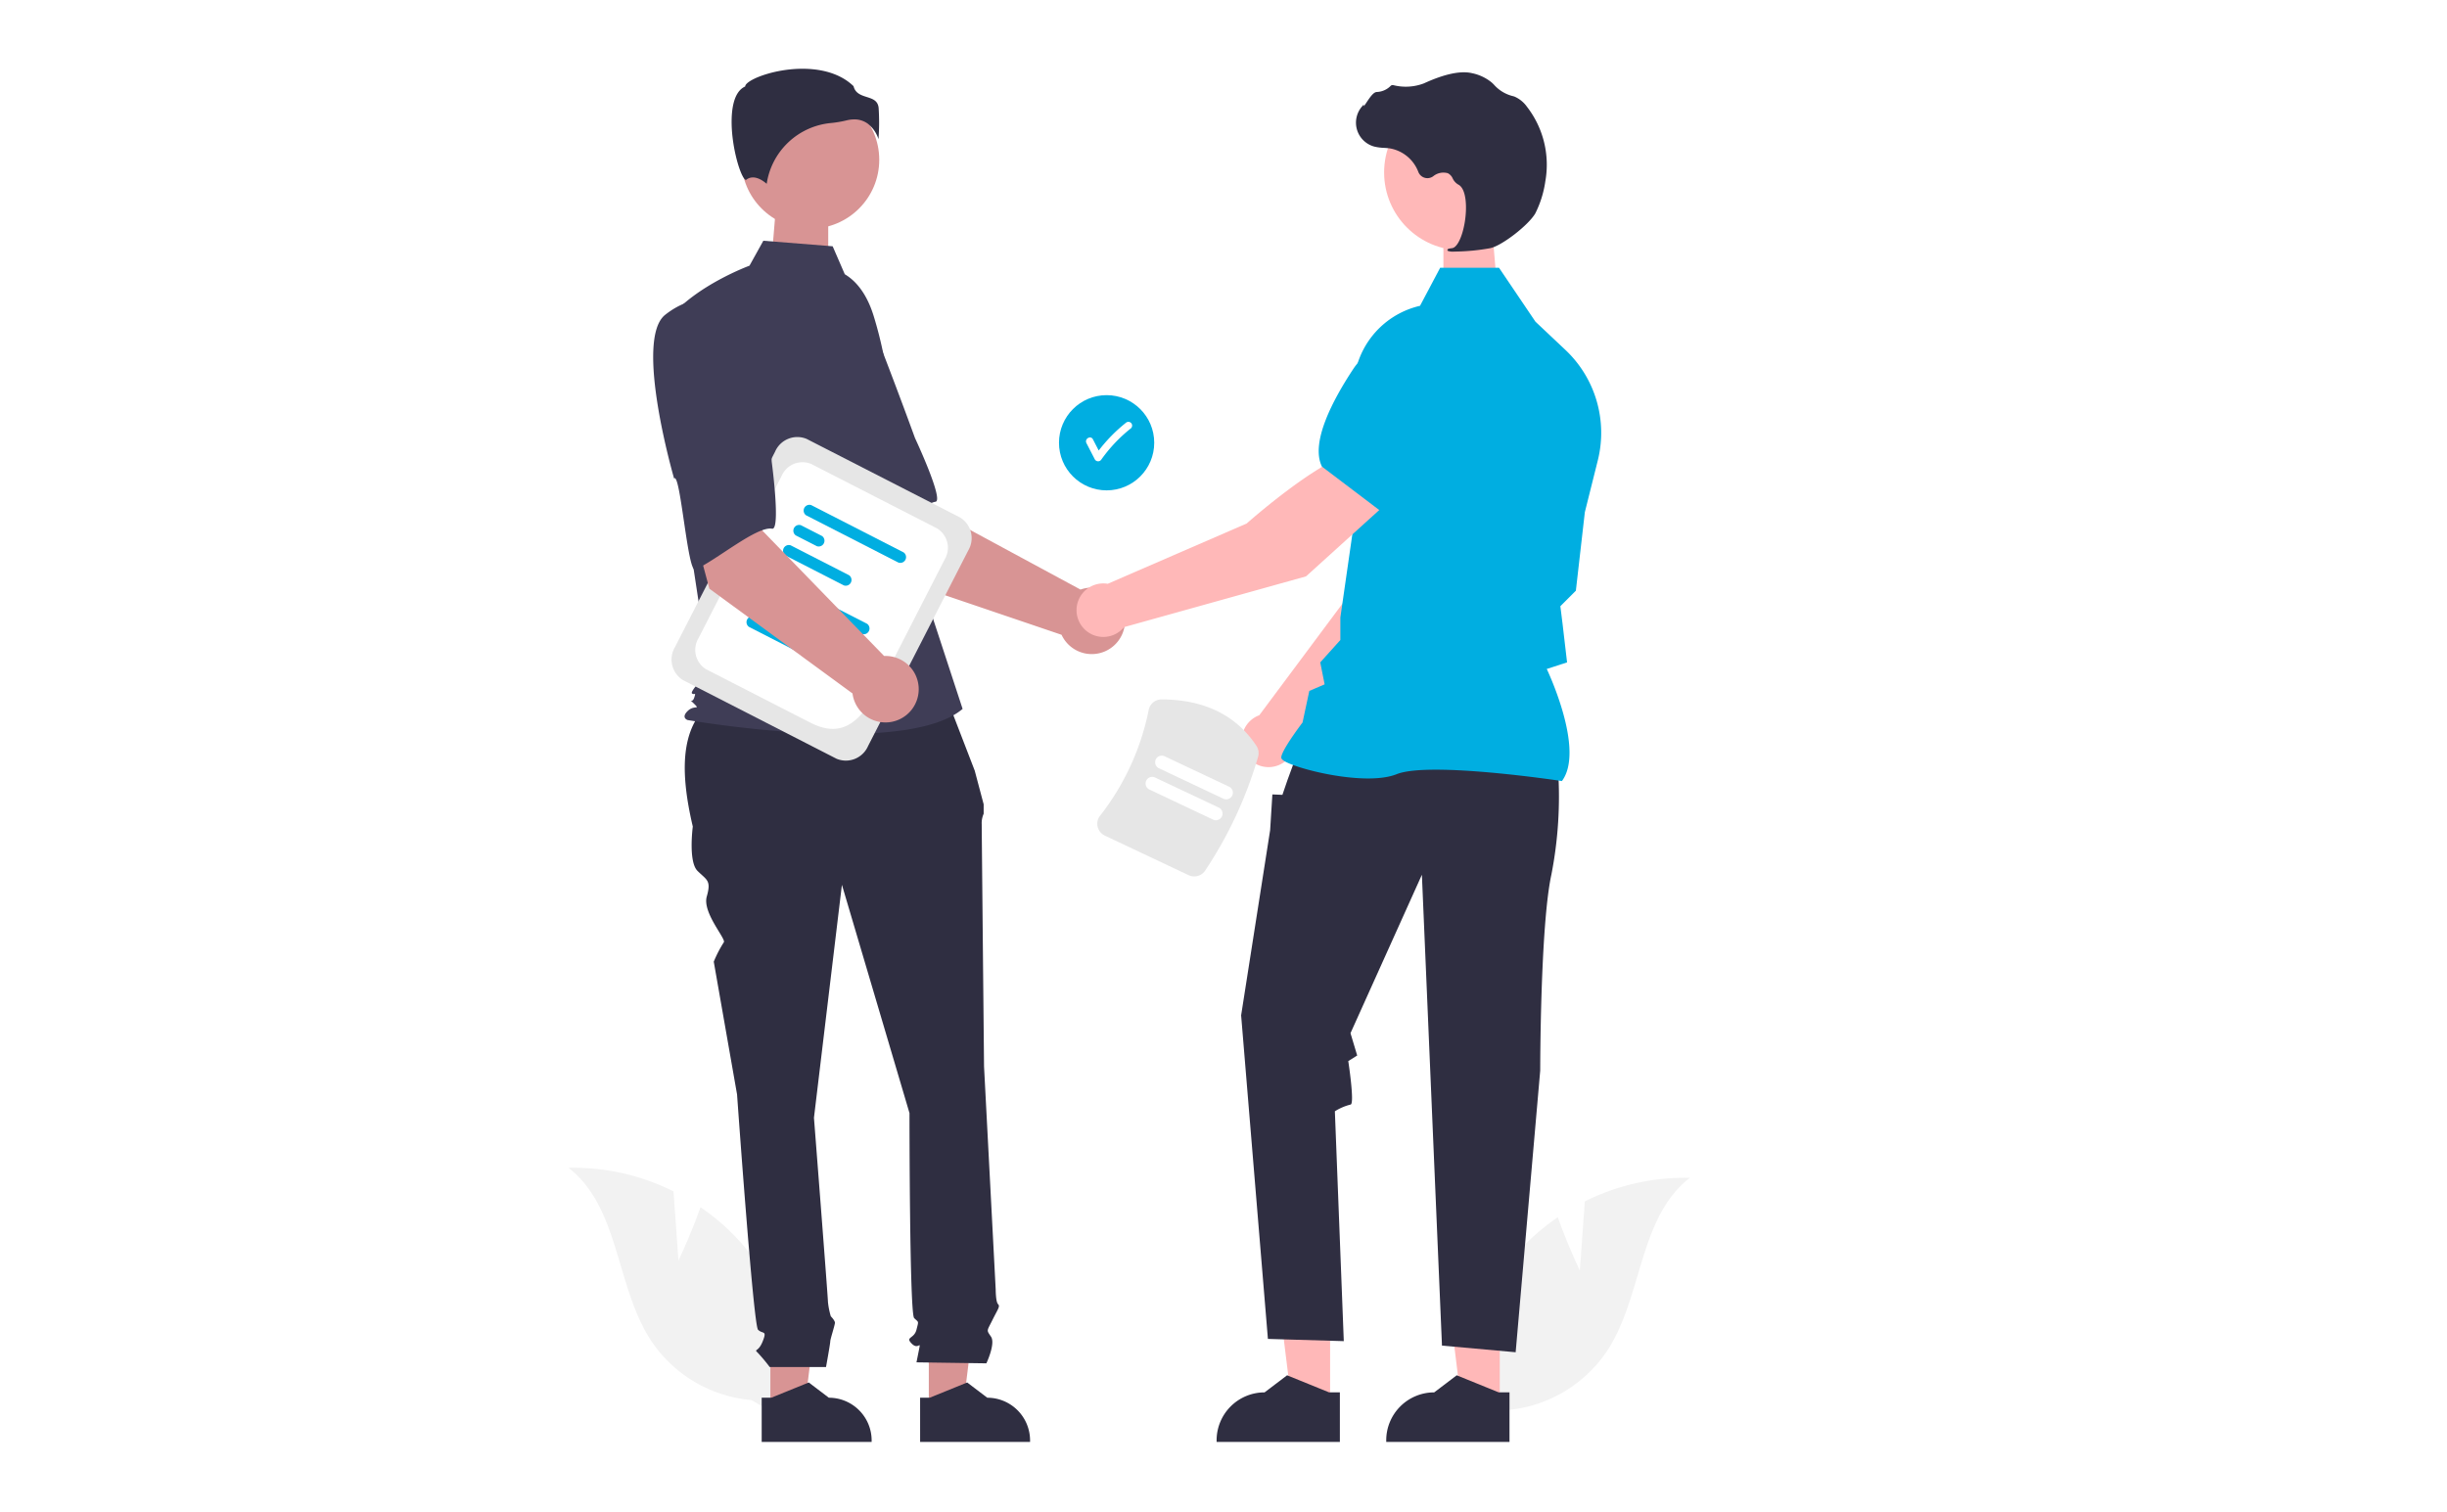 <svg xmlns="http://www.w3.org/2000/svg" width="377" height="233" viewBox="0 0 377 233">
  <g id="グループ_478" data-name="グループ 478" transform="translate(-80 -89)">
    <rect id="長方形_121" data-name="長方形 121" width="377" height="233" transform="translate(80 89)" fill="#fff"/>
    <g id="undraw_business_deal_re_up4u" transform="translate(115.04 77.416)">
      <path id="パス_1614" data-name="パス 1614" d="M65.26,89.572l-8.173,2.687V80.5H64.5Z" transform="translate(130.253 -34.814)" fill="#ffb8b8"/>
      <path id="パス_1611" data-name="パス 1611" d="M57.087,90.279l8.81,2.9V80.5H57.9Z" transform="translate(26.666 -37.737)" fill="#d89494"/>
      <path id="パス_1432" data-name="パス 1432" d="M393.23,660.9l-.766-10.652a34.457,34.457,0,0,0-16.178-3.628c7.889,6.1,7.257,18.286,12.721,26.626a20.727,20.727,0,0,0,15.455,9.159l6.565,3.777a34.731,34.731,0,0,0-8.087-27.934,33.549,33.549,0,0,0-6.32-5.558C395.186,656.806,393.23,660.9,393.23,660.9Z" transform="translate(-323.74 -455.083)" fill="#f2f2f2"/>
      <path id="パス_1433" data-name="パス 1433" d="M750.913,664.9l.766-10.652a34.458,34.458,0,0,1,16.178-3.628c-7.889,6.1-7.257,18.285-12.721,26.626a20.727,20.727,0,0,1-15.455,9.159l-6.565,3.777a34.731,34.731,0,0,1,8.087-27.934,33.541,33.541,0,0,1,6.32-5.558C748.957,660.806,750.913,664.9,750.913,664.9Z" transform="translate(-542.552 -457.539)" fill="#f2f2f2"/>
      <circle id="楕円形_65" data-name="楕円形 65" cx="7.336" cy="7.336" r="7.336" transform="translate(128.115 72.473)" fill="#00aee1"/>
      <path id="パス_1434" data-name="パス 1434" d="M589.716,349.1a.594.594,0,0,0-.819,0,24.306,24.306,0,0,0-4.163,4.252l-.89-1.722c-.342-.663-1.342-.077-1,.585l1.3,2.518a.586.586,0,0,0,1,0,23.459,23.459,0,0,1,4.57-4.814.583.583,0,0,0,0-.819Z" transform="translate(-450.499 -272.348)" fill="#fff"/>
      <path id="パス_1435" data-name="パス 1435" d="M488.4,372.626l-11.063-17.374,12.81-6.861,3.362,13.255,23.69,12.8a5.122,5.122,0,1,1-2.915,6.969Z" transform="translate(-385.771 -272.014)" fill="#d89494"/>
      <path id="パス_1436" data-name="パス 1436" d="M455.42,304.788c-3.476,5.1,8.877,23.654,8.877,23.654.6-1.3,6.354,13.269,7.318,12.409,2.738-2.446,7.025-9.258,9.408-9.561,1.363-.174-3.16-9.838-3.16-9.838s-2.067-5.707-4.872-13a13.09,13.09,0,0,0-9.508-8.315S458.9,299.684,455.42,304.788Z" transform="translate(-371.94 -242.387)" fill="#3f3d56"/>
      <path id="パス_1437" data-name="パス 1437" d="M236.173,568.271h5.254l2.5-20.265h-7.754Z" transform="translate(-152.524 -339.595)" fill="#d89494"/>
      <path id="パス_1438" data-name="パス 1438" d="M453.369,734.652h1.479l5.774-2.348,3.094,2.348h0a6.594,6.594,0,0,1,6.594,6.593v.215H453.369Z" transform="translate(-371.059 -507.692)" fill="#2f2e41"/>
      <path id="パス_1439" data-name="パス 1439" d="M299.39,568.271h5.254l2.5-20.265h-7.754Z" transform="translate(-191.331 -339.595)" fill="#d89494"/>
      <path id="パス_1440" data-name="パス 1440" d="M516.585,734.652h1.479l5.774-2.348,3.094,2.348h0a6.594,6.594,0,0,1,6.594,6.593v.215H516.586Z" transform="translate(-409.867 -507.692)" fill="#2f2e41"/>
      <path id="パス_1441" data-name="パス 1441" d="M462.551,455.889l-34.174.854c-6.49,3.525-6.589,11.155-4.462,20.214,0,0-.718,5.384.718,6.82s2.154,1.436,1.436,3.949,3.075,6.617,2.614,7.077a18.57,18.57,0,0,0-1.538,2.973l3.59,20.46s2.513,35.536,3.231,36.254,1.436,0,.718,1.795-1.436,1.077-.718,1.795a26.441,26.441,0,0,1,1.795,2.154h8.679s.654-3.59.654-3.948.718-2.513.718-2.872-.634-.993-.634-.993a11.811,11.811,0,0,1-.442-2.237c0-.718-2.154-28.357-2.154-28.357l4.307-35.9,10.41,35.177s0,30.87.718,31.588.718.359.359,1.795-1.795,1.077-.718,2.154,1.436-.718,1.077,1.077l-.359,1.795,10.769.154s1.436-3.026.718-4.1-.675-.783.2-2.545,1.235-2.121.876-2.48-.359-2.268-.359-2.268l-1.795-34.345s-.359-36.254-.359-37.331a3.581,3.581,0,0,1,.3-1.615v-1.462l-1.375-5.179Z" transform="translate(-352.218 -338.005)" fill="#2f2e41"/>
      <circle id="楕円形_66" data-name="楕円形 66" cx="10.618" cy="10.618" r="10.618" transform="translate(79.186 25.589)" fill="#d89494"/>
      <path id="パス_1442" data-name="パス 1442" d="M443.507,281.822c2.287,1.36,3.656,3.859,4.441,6.4a60.662,60.662,0,0,1,2.607,14.494l.83,14.727L461.661,348.8c-8.905,7.535-42.38,1.713-42.38,1.713s-1.028-.342,0-1.37,2.028-.117,1-1.145-.319.117.023-.91,0-.343-.343-.685,2.652-3.425,2.652-3.425l-2.74-18-3.425-36.307c4.11-5.138,12.376-8.166,12.376-8.166l2.136-3.845,10.679.854Z" transform="translate(-348.395 -227.98)" fill="#3f3d56"/>
      <path id="パス_1443" data-name="パス 1443" d="M462.251,216.408A4.921,4.921,0,0,1,464,218.864a34.561,34.561,0,0,0,.023-4.818c-.125-1.128-.919-1.381-1.838-1.675-.83-.265-1.769-.565-2.022-1.66-3.338-3.247-9.148-3.083-13.124-1.951-2.188.623-3.447,1.424-3.56,1.893l-.023.1-.089.044c-1.687.843-2.015,3.506-1.993,5.592.041,3.929,1.4,8.391,2.162,8.754.04.019.051.012.068,0h0c1.151-.92,2.555.07,3.172.608a11.043,11.043,0,0,1,9.888-9.367,17.328,17.328,0,0,0,2.383-.4,5.018,5.018,0,0,1,1.217-.16,3.465,3.465,0,0,1,1.988.59Z" transform="translate(-363.695 -185.842)" fill="#2f2e41"/>
      <path id="パス_1444" data-name="パス 1444" d="M653.13,412.881l20.425-20.741,5.381-16.589-8.66-3.5c-4.29,4.327-8.706,17.574-8.706,17.574l-13.941,18.71c-.111.041-.222.085-.332.137a4.126,4.126,0,1,0,5.832,4.412Z" transform="translate(-488.658 -286.536)" fill="#ffb8b8"/>
      <path id="パス_1445" data-name="パス 1445" d="M704.453,345.355l10.951,3.168.041-.008c4.025-.782,7.21-7.471,9.172-12.946a7.566,7.566,0,0,0-4.1-9.482h0a7.583,7.583,0,0,0-7.913,1.207l-5.46,4.7Z" transform="translate(-525.196 -257.945)" fill="#00aee1"/>
      <path id="パス_1446" data-name="パス 1446" d="M445.7,562.776h-5.89l-2.8-22.717H445.7Z" transform="translate(-275.816 -334.717)" fill="#ffb8b8"/>
      <path id="パス_1447" data-name="パス 1447" d="M653.883,732.067h-1.658l-6.472-2.632-3.469,2.632h0a7.392,7.392,0,0,0-7.392,7.391v.241h18.991Z" transform="translate(-482.494 -505.93)" fill="#2f2e41"/>
      <path id="パス_1448" data-name="パス 1448" d="M513.385,562.776H507.5l-2.8-22.717h8.693Z" transform="translate(-317.365 -334.717)" fill="#ffb8b8"/>
      <path id="パス_1449" data-name="パス 1449" d="M721.566,732.067h-1.658l-6.472-2.632-3.469,2.632h0a7.392,7.392,0,0,0-7.392,7.391v.241h18.991Z" transform="translate(-524.044 -505.93)" fill="#2f2e41"/>
      <path id="パス_1450" data-name="パス 1450" d="M693.5,483.979a62.519,62.519,0,0,1-1.032,16.161c-1.719,7.909-1.719,30.183-1.719,30.183l-3.783,43.4L675.615,572.7l-3.095-72.555-11,24.414,1.032,3.439-1.374.86s1.03,6.705.342,6.705a8.216,8.216,0,0,0-2.407,1.032l1.375,35.418-11.691-.344-4.126-49.86,4.47-28.54.344-5.5,1.547.064.788-2.3,1.447-3.954Z" transform="translate(-488.495 -353.771)" fill="#2f2e41"/>
      <path id="パス_1451" data-name="パス 1451" d="M703.931,366.531l.061-.086c3.273-4.582-1.65-15.594-2.392-17.19l3.127-1.015-.7-5.986-.334-2.669,2.39-2.39.007-.06,1.375-12.035,2-7.994A17.55,17.55,0,0,0,704.48,300.1l-4.623-4.359-5.618-8.313h-9.06l-3.106,5.867a13.2,13.2,0,0,0-10.217,13.482l.7,15.389-2.756,19.16,0,3.467-3.1,3.447.677,3.386-2.361,1.012-1.042,4.864c-.431.569-3.278,4.365-3.278,5.4,0,.156.115.306.362.474,1.94,1.314,12.664,3.992,17.411,2.093,5.056-2.021,25.154,1.011,25.356,1.042Z" transform="translate(-498.335 -234.589)" fill="#00aee1"/>
      <circle id="楕円形_67" data-name="楕円形 67" cx="11.998" cy="11.998" r="11.998" transform="translate(178.206 26.159)" fill="#ffb8b8"/>
      <path id="パス_1452" data-name="パス 1452" d="M705.685,237.062a32.633,32.633,0,0,0,5.539-.531c1.81-.417,5.8-3.5,6.891-5.328h0a16.035,16.035,0,0,0,1.558-4.971,14.587,14.587,0,0,0-2.849-11.511,4.61,4.61,0,0,0-1.9-1.54c-.067-.024-.137-.046-.206-.064a5.686,5.686,0,0,1-2.873-1.677,4.689,4.689,0,0,0-.483-.472,7,7,0,0,0-2.959-1.391c-1.749-.42-4.25.106-7.434,1.565a7.859,7.859,0,0,1-4.744.268.446.446,0,0,0-.416.154,3.144,3.144,0,0,1-2.115.907c-.486.034-.979.721-1.573,1.615-.135.2-.292.44-.406.584l-.023-.271-.267.31a3.816,3.816,0,0,0,1.883,6.17,7.435,7.435,0,0,0,1.5.2c.307.02.624.04.929.085a5.753,5.753,0,0,1,4.37,3.622,1.5,1.5,0,0,0,2.289.672,2.486,2.486,0,0,1,2.254-.471,1.65,1.65,0,0,1,.751.808,2.151,2.151,0,0,0,.84.931c1.249.6,1.407,3.417,1.025,5.776-.368,2.274-1.17,3.932-1.949,4.033-.6.078-.667.122-.708.23l-.036.1.07.087A2.459,2.459,0,0,0,705.685,237.062Z" transform="translate(-516.63 -186.712)" fill="#2f2e41"/>
      <path id="パス_1453" data-name="パス 1453" d="M627.286,368.6l-5.767-7.349c-5.875,1.618-16.3,10.909-16.3,10.909l-21.407,9.29a4.124,4.124,0,1,0,2.506,6.682l28.042-7.823Z" transform="translate(-448.186 -279.91)" fill="#ffb8b8"/>
      <path id="パス_1454" data-name="パス 1454" d="M685.222,344.264l9.1-10.144.505-7.188a7.584,7.584,0,0,0-3.764-7.065h0a7.566,7.566,0,0,0-10.051,2.383c-3.215,4.846-6.675,11.4-4.895,15.092l.018.037Z" transform="translate(-507.504 -253.891)" fill="#00aee1"/>
      <path id="パス_1455" data-name="パス 1455" d="M442.879,404.5l-23.651-12.113a3.732,3.732,0,0,1-1.242-5.094l15.421-30.111a3.732,3.732,0,0,1,4.86-1.969l23.651,12.113a3.732,3.732,0,0,1,1.242,5.094l-15.421,30.111A3.732,3.732,0,0,1,442.879,404.5Z" transform="translate(-349.034 -275.999)" fill="#e6e6e6"/>
      <path id="パス_1456" data-name="パス 1456" d="M444.643,405.1l-16.069-8.23a3.5,3.5,0,0,1-1.164-4.771l12.812-25.015a3.5,3.5,0,0,1,4.552-1.844l19.408,9.94a3.5,3.5,0,0,1,1.163,4.771l-6.96,13.59C454.225,401.664,451.661,408.694,444.643,405.1Z" transform="translate(-354.84 -282.166)" fill="#fff"/>
      <path id="パス_1457" data-name="パス 1457" d="M470.132,419.427,455.9,412.138a.89.89,0,0,1,.8-1.568l14.233,7.289a.89.89,0,0,1-.8,1.568Z" transform="translate(-372.383 -310.155)" fill="#00aee1"/>
      <path id="パス_1458" data-name="パス 1458" d="M455.039,421.824l-3.248-1.664a.89.89,0,0,1,.8-1.568l3.248,1.663a.89.89,0,0,1-.8,1.568Z" transform="translate(-369.861 -315.08)" fill="#00aee1"/>
      <path id="パス_1459" data-name="パス 1459" d="M456.683,432.793l-9-4.61a.89.89,0,0,1,.8-1.568l9,4.61a.89.89,0,0,1-.8,1.568Z" transform="translate(-367.339 -320.005)" fill="#00aee1"/>
      <path id="パス_1460" data-name="パス 1460" d="M484.719,390.945l-14.233-7.289a.89.89,0,0,1,.8-1.568l14.233,7.289a.89.89,0,0,1-.8,1.568Z" transform="translate(-381.338 -292.671)" fill="#00aee1"/>
      <path id="パス_1461" data-name="パス 1461" d="M469.626,393.342l-3.248-1.663a.89.89,0,0,1,.8-1.568l3.248,1.663a.89.89,0,0,1-.8,1.568Z" transform="translate(-378.816 -297.595)" fill="#00aee1"/>
      <path id="パス_1462" data-name="パス 1462" d="M471.27,404.311l-9-4.61a.89.89,0,0,1,.8-1.568l9,4.61a.89.89,0,0,1-.8,1.568Z" transform="translate(-376.294 -302.52)" fill="#00aee1"/>
      <path id="パス_1463" data-name="パス 1463" d="M423.99,379.571l-5.343-19.892,14.278-2.7-.768,13.653,18.76,19.317a5.122,5.122,0,1,1-4.871,5.774Z" transform="translate(-349.744 -277.284)" fill="#d89494"/>
      <path id="パス_1464" data-name="パス 1464" d="M411.926,302.331c-4.847,3.826,1.374,25.228,1.374,25.228.963-1.057,2.082,14.564,3.259,14.032,3.346-1.512,9.478-6.725,11.842-6.3,1.352.243-.064-10.333-.064-10.333s-.26-6.064-.75-13.859a13.09,13.09,0,0,0-6.577-10.784S416.772,298.5,411.926,302.331Z" transform="translate(-344.484 -242.238)" fill="#3f3d56"/>
      <path id="パス_1465" data-name="パス 1465" d="M601.35,486.785l-12.906-6.095a2.02,2.02,0,0,1-1.108-1.368,1.978,1.978,0,0,1,.368-1.685,38.834,38.834,0,0,0,7.5-16.315,2.007,2.007,0,0,1,1.966-1.618c6.583.022,11.5,2.426,14.622,7.143a2.032,2.032,0,0,1,.266,1.69,63.529,63.529,0,0,1-8.15,17.532A2.016,2.016,0,0,1,601.35,486.785Z" transform="translate(-453.266 -340.347)" fill="#e6e6e6"/>
      <path id="パス_1466" data-name="パス 1466" d="M616.929,497.194l-9.868-4.66a1.024,1.024,0,0,1,.874-1.851l9.868,4.66a1.024,1.024,0,0,1-.874,1.851Z" transform="translate(-465.048 -359.304)" fill="#fff"/>
      <path id="パス_1467" data-name="パス 1467" d="M620.9,488.786l-9.868-4.66a1.024,1.024,0,1,1,.874-1.851l9.868,4.66a1.024,1.024,0,1,1-.874,1.851Z" transform="translate(-467.486 -354.142)" fill="#fff"/>
    </g>
  </g>
</svg>
